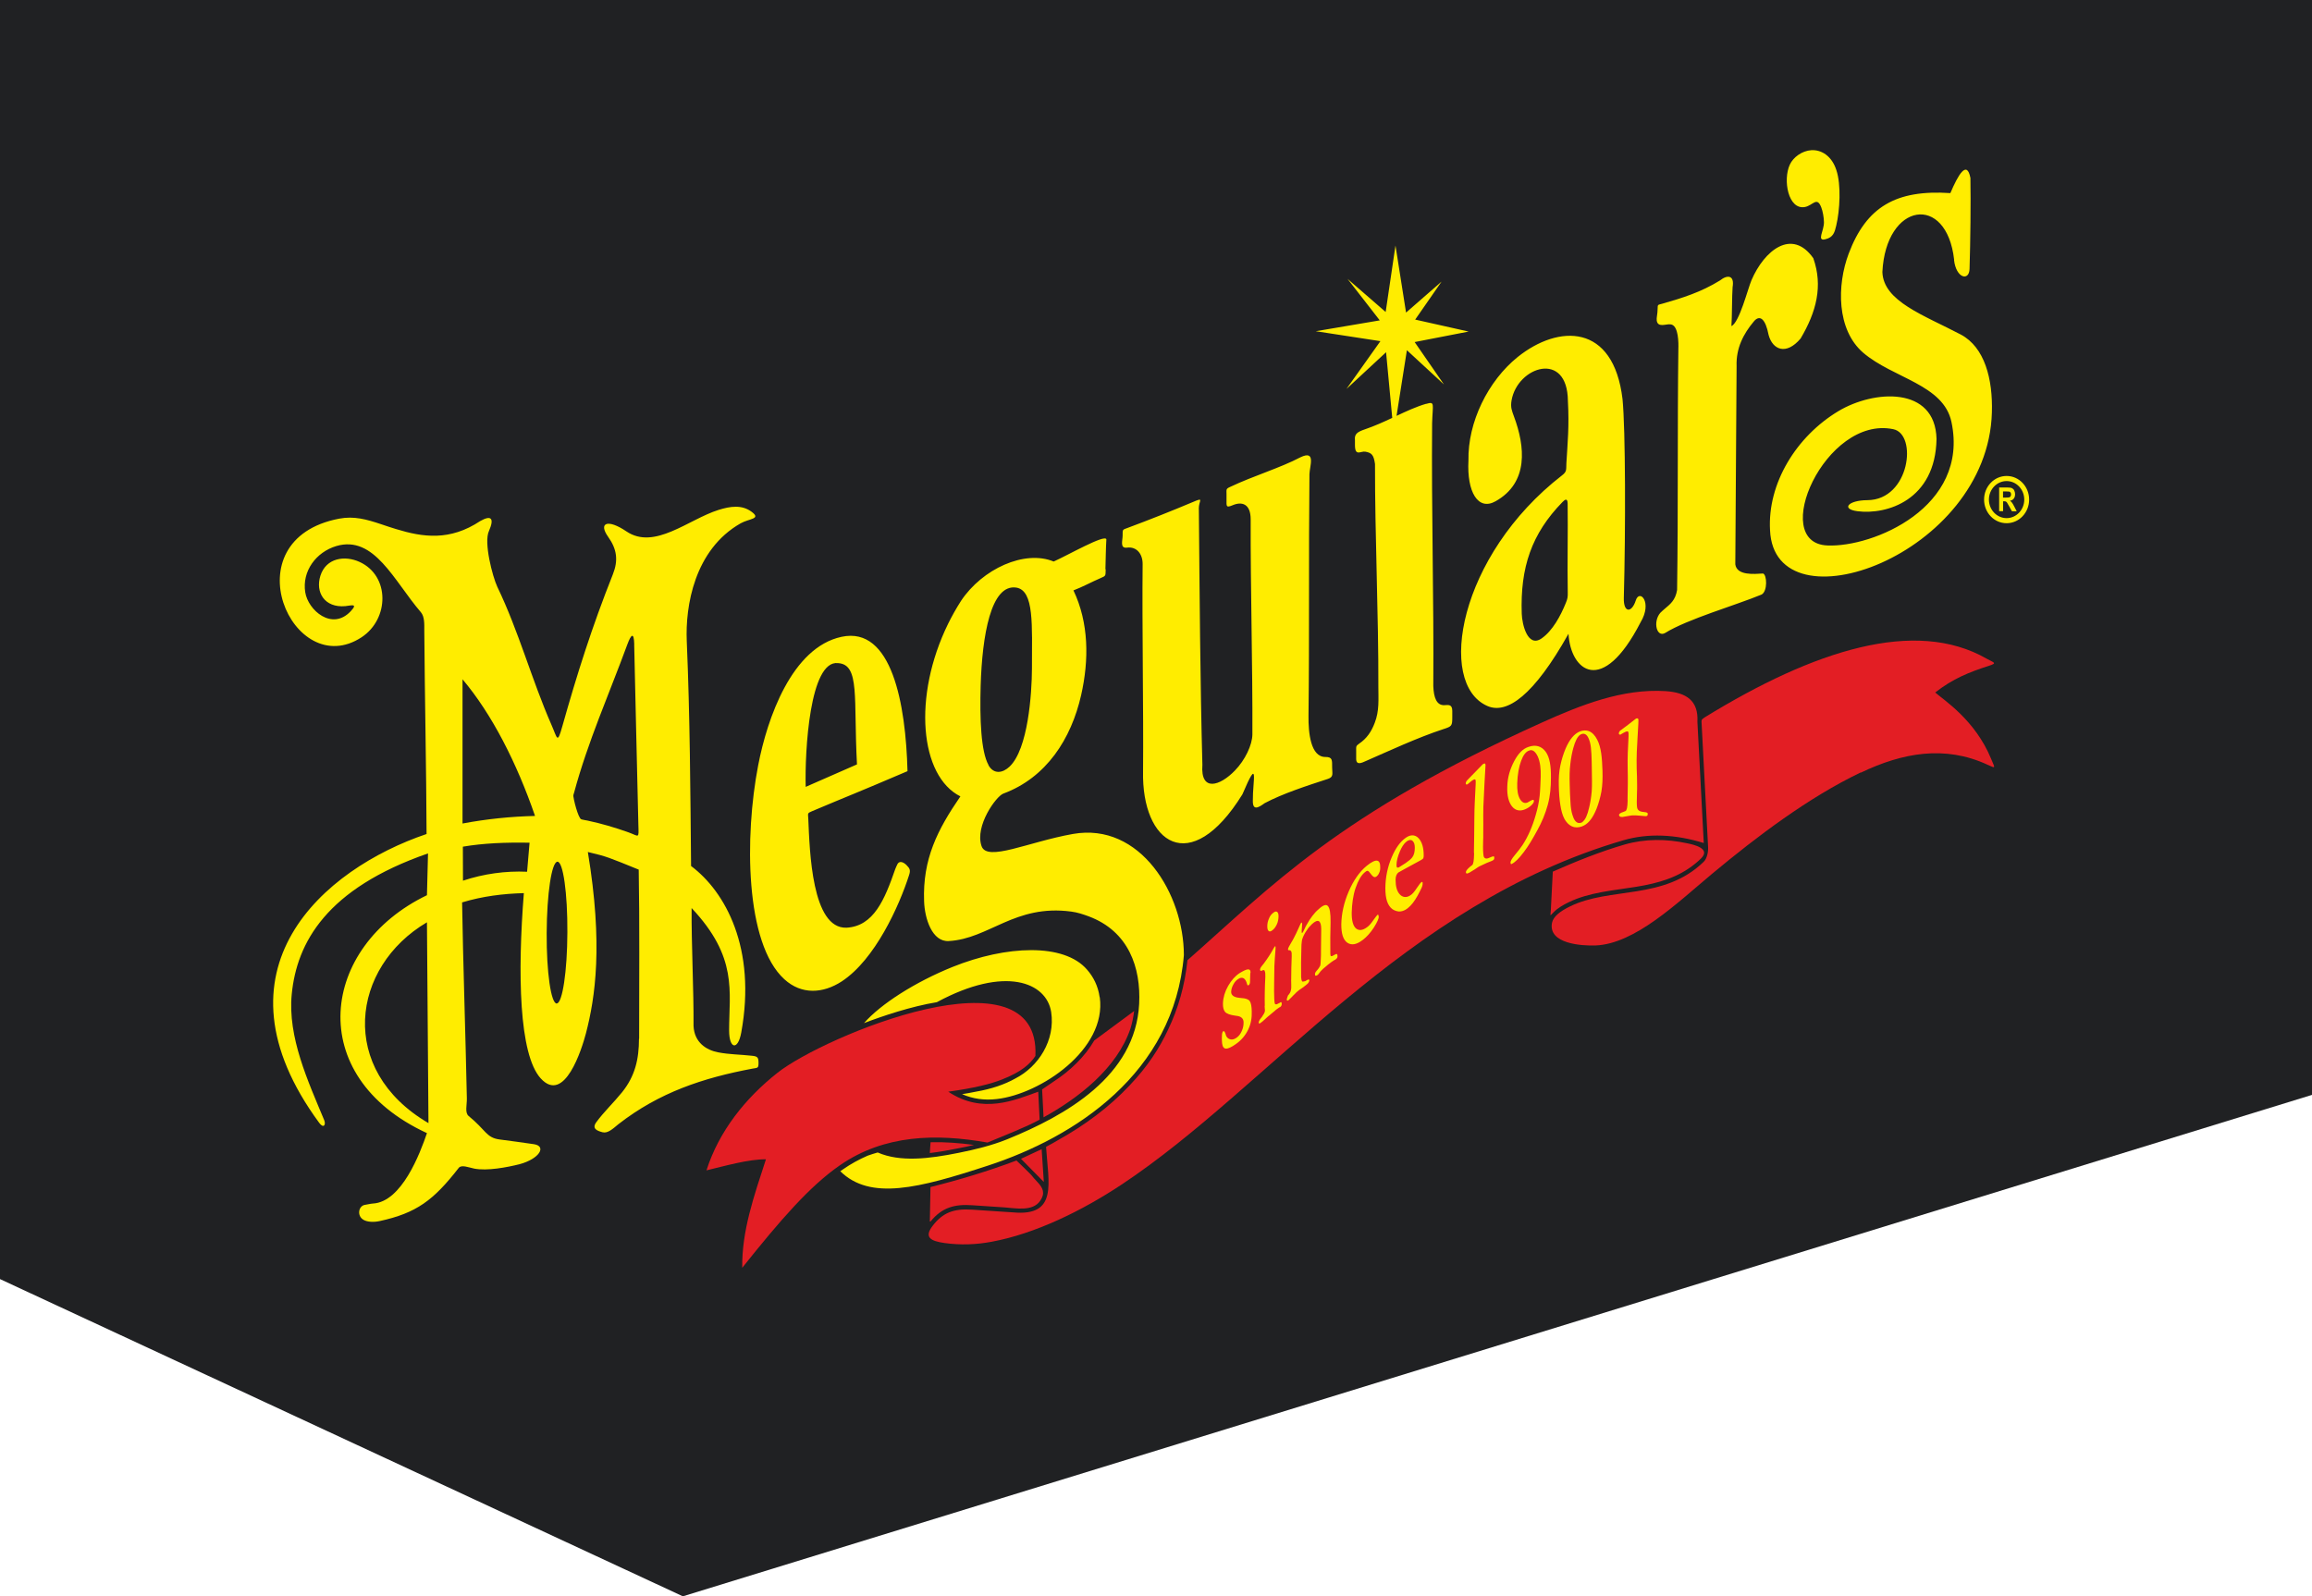 <?xml version="1.0" encoding="utf-8"?>
<!-- Generator: Adobe Illustrator 24.1.0, SVG Export Plug-In . SVG Version: 6.00 Build 0)  -->
<svg version="1.2" baseProfile="tiny" id="Layer_1" xmlns="http://www.w3.org/2000/svg" xmlns:xlink="http://www.w3.org/1999/xlink"
	 x="0px" y="0px" viewBox="0 0 60.769 41.963" xml:space="preserve">
<path fill="#202123" d="M0,33.624V0h60.769v28.782L17.949,41.963L0,33.624z"/>
<path fill-rule="evenodd" fill="#E31E24" d="M40.814,22.913l-0.051,1.001
	c-0.008,0.175-0.042,0.181,0.074,0.065c0.111-0.113,0.261-0.196,0.382-0.255
	c0.555-0.273,1.195-0.315,1.793-0.413c0.578-0.095,1.102-0.241,1.558-0.618
	c0.048-0.039,0.093-0.08,0.139-0.125c0.275-0.267-0.207-0.368-0.368-0.401
	c-0.541-0.116-1.096-0.122-1.637,0.033C42.049,22.39,41.42,22.646,40.814,22.913z
	 M42.675,22.087c0.646-0.187,1.359-0.157,2.107,0.074l-0.167-3.188
	c0.031-0.553-0.289-0.769-0.838-0.805c-1.13-0.071-2.226,0.365-3.243,0.823
	c-5.392,2.43-7.105,4.302-9.323,6.251c-0.068,0.669-0.246,1.278-0.51,1.827
	c-0.221,0.478-0.541,0.972-1.011,1.465c-0.535,0.57-1.175,1.043-1.866,1.429
	c-0.105,0.062-0.215,0.125-0.329,0.184c0.059,0.951,0.32,1.836-0.869,1.723
	c-0.079-0.006-0.156-0.012-0.235-0.015c-0.28-0.018-0.561-0.039-0.841-0.056
	c-0.49-0.033-0.773,0.083-1.034,0.422c-0.241,0.312-0.045,0.404,0.309,0.455
	c0.425,0.059,0.838,0.042,1.238-0.033c1.147-0.211,2.385-0.817,3.43-1.512
	C33.338,28.579,36.9,23.772,42.675,22.087z M48.91,20.311
	c1.093-0.523,2.209-0.728,3.33-0.208c0.235,0.107,0.195,0.092,0.096-0.152
	c-0.422-1.031-1.255-1.554-1.47-1.747c0.459-0.362,0.9-0.538,1.41-0.701
	c0.238-0.077,0.125-0.083-0.057-0.187c-1.88-1.078-4.54-0.223-7.408,1.539
	c-0.048,0.03-0.074,0.051-0.085,0.077c0,0.015,0,0.027-0.003,0.042l0.173,3.298
	c0.006,0.125-0.028,0.297-0.116,0.383c-1.051,1.019-2.455,0.651-3.517,1.174
	c-0.249,0.122-0.436,0.261-0.47,0.431c-0.105,0.555,0.79,0.606,1.144,0.594
	c1.036-0.042,2.135-1.108,3.064-1.884c1.181-0.983,2.532-2.005,3.902-2.662
	L48.91,20.311z M27.391,28.638c0.105-0.071,0.201-0.137,0.292-0.199
	c0.442-0.285,0.832-0.66,1.079-1.087c0.348-0.262,0.697-0.511,1.048-0.775
	c-0.02,0.16-0.051,0.315-0.096,0.46c-0.357,1.052-1.373,1.833-2.285,2.335
	C27.419,29.247,27.408,28.888,27.391,28.638z M24.457,31.208l-0.017,0.903
	l0.02-0.003c0.3-0.368,0.632-0.458,1.096-0.425
	c0.28,0.018,0.561,0.039,0.841,0.056c0.295,0.021,0.745,0.116,0.943-0.172
	c0.139-0.199,0.074-0.339-0.068-0.49c-0.068-0.074-0.139-0.151-0.144-0.163
	c-0.011-0.027-0.411-0.407-0.411-0.407c-0.742,0.279-1.498,0.508-2.263,0.698
	L24.457,31.208z M24.44,30.314c0.003-0.098,0.014-0.19,0.02-0.288
	c0.377-0.009,0.759,0.021,1.141,0.071c-0.142,0.036-0.283,0.065-0.428,0.092
	c-0.227,0.045-0.476,0.092-0.734,0.122V30.314z M26.836,30.462L27.436,31.071
	l-0.057-0.862l-0.541,0.252H26.836z M27.215,27.759
	c0.136-2.9-5.559-0.523-6.777,0.44c-0.85,0.671-1.541,1.539-1.869,2.567
	c0.496-0.119,1.104-0.294,1.563-0.291c-0.317,0.975-0.637,1.886-0.623,2.852
	c1.008-1.263,1.77-2.142,2.563-2.692c1.172-0.814,2.54-0.838,3.883-0.6
	c0.382-0.16,1.039-0.416,1.371-0.603l-0.037-0.734
	c-0.623,0.226-1.467,0.597-2.365,0c0.688-0.095,1.121-0.205,1.413-0.321
	C26.858,28.172,27.076,27.967,27.215,27.759z"/>
<path fill-rule="evenodd" fill="#FFED00" d="M21.245,21.52c0.037,0.847,0.091,2.9,1.005,2.867
	c0.714-0.039,1.002-0.737,1.28-1.539c0.014-0.042,0.034-0.074,0.048-0.11
	c0.045-0.119,0.156-0.089,0.249,0.003c0.091,0.092,0.108,0.137,0.068,0.261
	c-0.261,0.817-0.895,2.222-1.77,2.796c-0.493,0.321-1.056,0.357-1.509-0.056
	c-1.036-0.942-1.048-3.764-0.688-5.624c0.238-1.239,0.886-3.099,2.192-3.378
	c1.323-0.285,1.688,1.771,1.733,3.532c-1.388,0.594-1.546,0.645-2.515,1.055
	C21.214,21.378,21.239,21.383,21.245,21.52z M22.525,20.091
	c-0.094-1.738,0.085-2.623-0.498-2.659c-0.745-0.089-0.875,2.317-0.85,3.253
	l1.348-0.591V20.091z M28.903,26.214c-0.04-0.297-0.167-0.538-0.331-0.725
	c-0.609-0.707-2.13-0.636-3.534-0.071c-0.98,0.395-1.889,0.975-2.328,1.477
	c0.479-0.184,1.24-0.44,1.914-0.55c1.801-0.972,2.883-0.52,3.005,0.258
	c0.113,0.74-0.331,1.438-0.946,1.75c-0.272,0.152-0.615,0.273-1.036,0.345
	c-0.119,0.024-0.241,0.047-0.36,0.065c0.286,0.125,0.589,0.166,0.915,0.128
	c1.147-0.131,2.891-1.304,2.705-2.674L28.903,26.214z M31.511,13.38
	c0.02,2.187,0.034,4.545,0.093,6.726c-0.054,0.722,0.464,0.556,0.855,0.149
	c0.269-0.276,0.456-0.674,0.459-0.948c0.008-1.8-0.051-3.824-0.045-5.654
	c0-0.407-0.226-0.478-0.476-0.371c-0.176,0.074-0.159,0.024-0.159-0.149V12.994
	c0-0.131-0.02-0.143,0.099-0.196c0.62-0.294,1.303-0.493,1.846-0.778
	c0.416-0.199,0.238,0.238,0.235,0.446c-0.023,2.13,0,4.225-0.025,6.349
	c-0.006,0.451,0.057,1.087,0.445,1.084c0.187,0,0.176,0.08,0.176,0.276
	c0,0.158,0.048,0.247-0.11,0.3c-0.555,0.181-1.189,0.386-1.665,0.639
	c-0.17,0.125-0.317,0.202-0.309-0.074c-0.008-0.484,0.173-1.212-0.275-0.158
	c-1.368,2.207-2.651,1.289-2.611-0.609c0.014-1.592-0.028-3.833-0.011-5.443
	c0.003-0.262-0.153-0.469-0.413-0.434c-0.19,0.024-0.113-0.187-0.113-0.315
	c0-0.175-0.006-0.152,0.142-0.208c0.575-0.214,1.144-0.44,1.693-0.671
	c0.326-0.14,0.164-0.05,0.167,0.178H31.511z M37.486,10.617
	c0.238-0.071,0.17,0,0.156,0.511c-0.02,2.297,0.048,4.614,0.031,6.904
	c0.011,0.309,0.088,0.514,0.292,0.505c0.088-0.003,0.207-0.036,0.207,0.149
	v0.169c0,0.229-0.014,0.241-0.235,0.312c-0.683,0.223-1.467,0.591-2.036,0.838
	c-0.102,0.045-0.255,0.125-0.255-0.059v-0.208c0-0.113-0.011-0.128,0.079-0.19
	c0.198-0.134,0.32-0.312,0.408-0.544c0.125-0.321,0.096-0.615,0.096-0.96
	c0.006-1.881-0.091-3.948-0.088-5.847c-0.034-0.241-0.088-0.294-0.255-0.324
	c-0.119-0.021-0.272,0.137-0.272-0.175v-0.128
	c-0.02-0.166,0.071-0.22,0.272-0.288c0.243-0.083,0.479-0.19,0.708-0.297
	l-0.162-1.726l-1.042,0.966L36.283,8.968l-1.699-0.261l1.682-0.285L35.419,7.331
	l1.002,0.87L36.679,6.455l0.278,1.762L37.891,7.402L37.197,8.401l1.405,0.315
	l-1.419,0.276l0.77,1.114L36.979,9.206l-0.272,1.726
	c0.261-0.122,0.515-0.241,0.779-0.318V10.617z M41.204,13.24
	c0.011,0.719-0.011,1.61,0.003,2.332c0.003,0.119-0.006,0.172-0.051,0.279
	c-0.136,0.336-0.346,0.728-0.634,0.93c-0.368,0.258-0.515-0.368-0.524-0.645
	c-0.042-1.221,0.258-2.106,1.07-2.938c0.068-0.071,0.133-0.11,0.136,0.039
	V13.24z M41.227,16.666c0.054,0.96,0.883,1.661,1.895-0.309
	c0.317-0.526-0.028-0.885-0.127-0.573c-0.105,0.33-0.326,0.339-0.314-0.071
	c0.048-1.78,0.045-4.415-0.034-5.22c-0.238-1.999-1.682-1.97-2.756-1.108
	c-0.782,0.63-1.314,1.717-1.294,2.718c-0.045,0.835,0.255,1.331,0.711,1.075
	c0.881-0.493,0.776-1.447,0.487-2.225c-0.059-0.163-0.096-0.244-0.065-0.428
	c0.156-0.891,1.47-1.322,1.481,0.015c0.037,0.666-0.008,1.096-0.04,1.637
	c-0.008,0.172,0.017,0.217-0.113,0.318c-2.722,2.109-3.302,5.478-1.963,6.064
	c0.515,0.226,1.223-0.279,2.13-1.896L41.227,16.666z M29.055,14.966
	c0.008-0.258,0.011-0.57,0.025-0.787c-0.028-0.148-1.017,0.419-1.385,0.582
	c-0.765-0.315-1.875,0.193-2.435,1.034c-0.127,0.199-0.241,0.401-0.34,0.603
	c-0.937,1.913-0.742,4.005,0.323,4.537c-0.606,0.882-0.994,1.649-0.954,2.754
	c0.014,0.458,0.212,1.076,0.649,1.049c1.062-0.059,1.733-0.972,3.217-0.775
	c0.167,0.021,0.32,0.074,0.459,0.125c1.053,0.392,1.376,1.349,1.328,2.302
	c-0.096,1.901-1.926,2.932-3.469,3.559c-0.413,0.166-0.844,0.27-1.274,0.356
	c-0.79,0.16-1.541,0.247-2.13-0.009c-0.088,0.024-0.176,0.054-0.261,0.083
	c-0.227,0.098-0.445,0.217-0.657,0.365c-0.023,0.015-0.042,0.03-0.065,0.045
	c0.79,0.775,2.059,0.449,3.885-0.149c2.271-0.743,4.891-2.418,5.146-5.532
	c0-1.601-1.144-3.5-2.917-3.185c-1.172,0.208-2.257,0.74-2.401,0.318
	c-0.181-0.532,0.385-1.31,0.572-1.379c1.136-0.422,1.784-1.441,2.045-2.585
	c0.212-0.933,0.204-1.907-0.201-2.757c0.235-0.089,0.473-0.22,0.708-0.321
	c0.153-0.065,0.133-0.059,0.139-0.235H29.055z M25.983,20.112
	c-0.201-0.359-0.232-1.212-0.207-2.092c0.04-1.304,0.266-2.68,0.94-2.573
	c0.47,0.083,0.408,0.978,0.408,2.127c-0.003,0.665-0.102,2.118-0.589,2.579
	c-0.181,0.172-0.416,0.208-0.555-0.039L25.983,20.112z M13.919,22.153
	c-0.623-0.012-1.212,0.012-1.753,0.104l0.003,0.894
	c0.541-0.181,1.124-0.261,1.685-0.235L13.919,22.153z M11.262,29.524l-0.04-5.279
	C9.229,25.418,8.864,28.122,11.262,29.524z M14.635,26.378
	c0.147-0.006,0.275-0.844,0.278-1.869c0.006-1.031-0.113-1.863-0.261-1.857
	c-0.153,0.006-0.278,0.844-0.283,1.875c-0.006,1.025,0.113,1.857,0.266,1.854
	V26.378z M16.799,27.31c0-1.426,0.014-3.119-0.011-4.45
	c-0.784-0.318-0.833-0.345-1.337-0.463c0.405,2.442,0.193,3.835-0.051,4.771
	C15.295,27.566,14.839,29.039,14.211,28.347c-0.572-0.63-0.609-2.769-0.442-4.869
	c-0.541,0.015-1.082,0.08-1.623,0.244c0.023,1.512,0.093,3.556,0.125,5.155
	c0.003,0.169-0.057,0.371,0.045,0.458c0.459,0.374,0.462,0.57,0.81,0.618
	c0.28,0.039,0.623,0.08,0.909,0.125c0.34,0.053,0.142,0.386-0.379,0.526
	c-0.331,0.083-0.85,0.181-1.189,0.116C12.313,30.688,12.129,30.611,12.058,30.7
	c-0.665,0.856-1.113,1.188-2.079,1.399c-0.153,0.033-0.323,0.027-0.425-0.033
	c-0.181-0.104-0.133-0.374,0.048-0.395c0.054-0.006,0.119-0.027,0.201-0.033
	c0.756-0.042,1.238-1.319,1.419-1.851c-3.251-1.5-2.804-4.905,0-6.254
	l0.028-1.099c-2.67,0.927-3.449,2.344-3.582,3.702
	c-0.11,1.129,0.43,2.291,0.852,3.307c0.054,0.131-0.017,0.229-0.13,0.074
	C5.426,25.483,8.504,22.839,11.212,21.924c-0.006-1.667-0.048-3.657-0.06-5.357
	c0-0.152,0.011-0.357-0.091-0.475c-0.702-0.814-1.223-2.032-2.22-1.738
	c-0.532,0.158-0.906,0.66-0.818,1.215c0.074,0.472,0.705,1.022,1.195,0.499
	c0.204-0.217,0.008-0.149-0.142-0.134C8.53,15.982,8.283,15.569,8.422,15.133
	c0.15-0.469,0.643-0.538,1.028-0.362c0.801,0.365,0.784,1.497,0.057,1.979
	c-1.81,1.194-3.48-2.564-0.592-3.116c0.391-0.074,0.719,0.018,1.102,0.146
	c0.133,0.045,0.263,0.089,0.394,0.128c0.708,0.217,1.413,0.318,2.212-0.211
	c0.286-0.163,0.377-0.077,0.229,0.261c-0.142,0.3,0.094,1.197,0.218,1.465
	c0.564,1.17,0.906,2.448,1.422,3.625c0.161,0.365,0.153,0.526,0.289,0.042
	c0.385-1.364,0.776-2.605,1.328-3.993c0.147-0.371,0.105-0.663-0.125-0.986
	c-0.263-0.371-0.011-0.475,0.479-0.143c0.739,0.502,1.631-0.315,2.424-0.564
	c0.306-0.095,0.609-0.143,0.869,0.05c0.261,0.193-0.062,0.175-0.289,0.303
	c-1.218,0.692-1.456,2.181-1.416,3.096c0.085,2.008,0.094,3.91,0.113,5.912
	c0.901,0.674,1.722,2.16,1.32,4.373c-0.088,0.487-0.32,0.44-0.32-0.051
	c0-1.028,0.235-1.919-0.986-3.217c-0.006,0.957,0.057,2.142,0.051,3.099
	c0.02,0.434,0.334,0.636,0.651,0.695c0.3,0.057,0.564,0.054,0.884,0.089
	c0.142,0.015,0.173,0.039,0.173,0.184c0,0.143-0.017,0.131-0.156,0.154
	c-1.3,0.244-2.452,0.624-3.528,1.462c-0.147,0.122-0.28,0.247-0.416,0.211
	c-0.147-0.039-0.286-0.095-0.164-0.264c0.193-0.265,0.459-0.517,0.677-0.787
	c0.34-0.422,0.445-0.868,0.445-1.408L16.799,27.31z M44.116,9.123
	c0.003-0.285-0.04-0.6-0.224-0.597c-0.102-0.012-0.317,0.092-0.346-0.098
	C43.535,8.353,43.569,8.252,43.569,8.121c0-0.125,0.008-0.104,0.122-0.137
	c0.532-0.152,1.017-0.303,1.518-0.612c0.195-0.157,0.385-0.14,0.331,0.175
	c-0.017,0.217-0.014,0.808-0.031,1.025c0.21-0.092,0.433-0.989,0.527-1.206
	c0.337-0.787,1.065-1.373,1.625-0.579c0.258,0.731,0.082,1.411-0.334,2.112
	c-0.379,0.449-0.736,0.297-0.841-0.095c-0.079-0.413-0.227-0.547-0.388-0.354
	c-0.272,0.324-0.47,0.701-0.453,1.174c-0.011,1.848-0.023,3.363-0.034,5.211
	c0.04,0.3,0.496,0.255,0.728,0.241c0.105,0.027,0.125,0.466-0.037,0.553
	c-0.68,0.282-1.948,0.645-2.535,1.01c-0.224,0.128-0.326-0.294-0.13-0.526
	c0.037-0.039,0.076-0.071,0.113-0.104c0.147-0.125,0.286-0.226,0.331-0.499
	c0.031-2.13,0.006-4.26,0.034-6.39V9.123z M51.36,6.832
	c0.054,0.484,0.396,0.567,0.408,0.238c0.023-0.74,0.034-1.756,0.023-2.392
	c-0.093-0.481-0.323-0.083-0.527,0.398c-1.433-0.095-2.209,0.362-2.673,1.592
	c-0.312,0.829-0.32,1.999,0.38,2.603c0.79,0.677,2.115,0.835,2.322,1.824
	c0.473,2.246-2.067,3.295-3.259,3.244c-1.549-0.059-0.057-3.426,1.728-3.057
	c0.643,0.128,0.439,1.86-0.68,1.866c-0.51,0.003-0.697,0.235-0.258,0.291
	c0.77,0.098,2.048-0.291,2.076-1.901c-0.034-1.393-1.648-1.292-2.583-0.728
	c-1.102,0.662-1.863,1.898-1.793,3.128c0.113,2.656,5.729,0.671,5.831-3.096
	C52.382,9.96,52.164,9.129,51.541,8.796C50.564,8.282,49.502,7.922,49.477,7.15
	c0.091-1.83,1.688-2.077,1.886-0.321L51.36,6.832z M47.44,5.442
	c-0.439,0.08-0.583-0.71-0.396-1.114c0.088-0.193,0.32-0.365,0.566-0.38
	c0.261-0.015,0.535,0.146,0.657,0.523c0.13,0.386,0.093,1.058-0.003,1.459
	c-0.042,0.181-0.079,0.309-0.283,0.359c-0.243,0.062-0.034-0.226-0.04-0.449
	C47.939,5.712,47.91,5.554,47.871,5.453C47.757,5.153,47.65,5.403,47.44,5.442z
	 M12.157,17.857v3.791c0.634-0.119,1.269-0.184,1.906-0.199
	C13.582,20.052,12.928,18.769,12.157,17.857z M16.669,16.939
	c0.037,1.548,0.071,3.194,0.11,4.739c0.011,0.389,0.025,0.303-0.261,0.202
	c-0.357-0.128-0.714-0.232-1.076-0.309c-0.045-0.009-0.093-0.015-0.139-0.027
	c-0.04-0.009-0.045-0.018-0.065-0.053c-0.017-0.03-0.037-0.068-0.062-0.143
	c-0.045-0.128-0.088-0.297-0.105-0.413c-0.006-0.036,0.009-0.062,0.017-0.092
	c0.362-1.346,0.923-2.6,1.402-3.904c0.099-0.267,0.173-0.333,0.181,0.003
	L16.669,16.939z M52.742,12.512c0.329,0,0.592,0.279,0.592,0.621
	c0,0.345-0.266,0.621-0.592,0.621c-0.328,0-0.592-0.279-0.592-0.621
	C52.15,12.789,52.416,12.512,52.742,12.512z M52.742,12.646
	c0.258,0,0.464,0.22,0.464,0.487c0,0.27-0.21,0.487-0.464,0.487
	c-0.258,0-0.465-0.22-0.465-0.487C52.277,12.863,52.487,12.646,52.742,12.646z
	 M52.546,13.439v-0.624h0.218c0.054,0,0.096,0.006,0.119,0.018
	c0.025,0.012,0.045,0.03,0.059,0.059c0.014,0.03,0.023,0.062,0.023,0.098
	c0,0.048-0.011,0.086-0.034,0.116c-0.023,0.03-0.057,0.051-0.102,0.057
	c0.023,0.015,0.042,0.033,0.057,0.054c0.014,0.018,0.034,0.053,0.059,0.101
	l0.062,0.122h-0.125l-0.076-0.137c-0.026-0.047-0.045-0.08-0.054-0.092
	c-0.008-0.012-0.02-0.021-0.031-0.027c-0.011-0.006-0.028-0.006-0.051-0.006
	h-0.02v0.259H52.546V13.439z M52.651,13.08h0.076
	c0.051,0,0.082-0.003,0.093-0.009c0.011-0.006,0.023-0.015,0.028-0.027
	c0.006-0.012,0.011-0.027,0.011-0.048c0-0.021-0.006-0.039-0.014-0.05
	c-0.008-0.012-0.023-0.021-0.04-0.024c-0.008,0-0.034-0.003-0.076-0.003H52.648
	v0.157L52.651,13.08z"/>
<path fill-rule="evenodd" fill="#FFED00" d="M35.819,24.708c-0.156,0.122-0.294,0.149-0.405,0.074
	c-0.108-0.074-0.161-0.235-0.159-0.49c0.006-0.276,0.068-0.561,0.193-0.853
	c0.125-0.294,0.286-0.523,0.473-0.677c0.125-0.101,0.215-0.146,0.275-0.137
	c0.057,0.009,0.085,0.068,0.082,0.181c0,0.053-0.006,0.098-0.028,0.14
	c-0.017,0.042-0.04,0.071-0.074,0.098c-0.02,0.012-0.048,0.021-0.068,0.006
	c-0.023-0.009-0.059-0.048-0.105-0.11c-0.023-0.033-0.045-0.048-0.06-0.048
	c-0.02,0-0.045,0.015-0.074,0.042c-0.093,0.077-0.173,0.217-0.241,0.416
	c-0.065,0.196-0.093,0.413-0.099,0.636c-0.003,0.211,0.034,0.351,0.11,0.419
	c0.082,0.068,0.181,0.054,0.3-0.036c0.051-0.036,0.102-0.098,0.161-0.184
	c0.06-0.086,0.099-0.131,0.108-0.137c0.006-0.006,0.014-0.006,0.02,0.003
	c0.003,0.009,0.006,0.024,0.011,0.045c0.003,0.05-0.04,0.146-0.127,0.285
	c-0.088,0.137-0.187,0.247-0.295,0.33V24.708z M41.599,21.601
	c0.071-0.054,0.125-0.175,0.17-0.371c0.028-0.116,0.054-0.261,0.068-0.428
	c0.011-0.16,0.006-0.345,0.003-0.553c-0.003-0.163-0.003-0.303-0.011-0.428
	c-0.006-0.125-0.017-0.229-0.04-0.315c-0.023-0.08-0.068-0.208-0.161-0.217
	c-0.031-0.003-0.068,0.009-0.096,0.027c-0.071,0.051-0.13,0.166-0.181,0.354
	c-0.031,0.116-0.059,0.256-0.076,0.413c-0.02,0.157-0.023,0.33-0.017,0.523
	c0.003,0.181,0.011,0.342,0.02,0.475c0.006,0.137,0.023,0.25,0.051,0.336
	c0.037,0.134,0.094,0.205,0.161,0.217c0.04,0.006,0.079-0.006,0.113-0.03
	L41.599,21.601z M41.766,19.221c0.082,0.033,0.156,0.107,0.215,0.223
	c0.051,0.098,0.085,0.22,0.105,0.357c0.02,0.137,0.028,0.294,0.034,0.463
	c0.006,0.193,0,0.374-0.028,0.541c-0.031,0.169-0.076,0.321-0.13,0.46
	c-0.091,0.223-0.195,0.365-0.326,0.434c-0.076,0.042-0.17,0.062-0.255,0.045
	c-0.099-0.021-0.19-0.092-0.261-0.217c-0.051-0.095-0.085-0.22-0.108-0.368
	c-0.023-0.146-0.037-0.315-0.04-0.508c-0.006-0.19,0.006-0.362,0.04-0.526
	c0.034-0.163,0.082-0.312,0.139-0.449c0.105-0.241,0.227-0.389,0.377-0.449
	c0.074-0.03,0.164-0.036,0.241-0.006H41.766z M42.779,21.027
	c0.006-0.282,0.011-0.559,0.003-0.826c-0.006-0.273,0.006-0.553,0.023-0.841
	c0.003-0.062,0-0.101-0.006-0.116c-0.006-0.015-0.02-0.021-0.04-0.018
	c-0.023,0.006-0.057,0.021-0.094,0.042c-0.037,0.024-0.065,0.039-0.076,0.045
	c-0.011,0-0.02-0.003-0.028-0.006c-0.006-0.006-0.011-0.015-0.011-0.027
	c0-0.015,0.003-0.03,0.011-0.042c0.003-0.009,0.014-0.021,0.023-0.03
	c0.136-0.098,0.269-0.202,0.405-0.309c0.003-0.003,0.006-0.006,0.014-0.009
	c0.003,0,0.006-0.003,0.02-0.006c0.014,0,0.02,0,0.028,0.006
	c0.006,0.006,0.014,0.015,0.014,0.033c0,0.009-0.003,0.044-0.003,0.104
	c-0.011,0.244-0.031,0.493-0.04,0.734c-0.006,0.149-0.006,0.291-0.003,0.437
	c0.006,0.14,0.011,0.285,0.011,0.431c0,0.039,0,0.077,0,0.116
	c0,0.003-0.003,0.03-0.003,0.083c0,0.051-0.003,0.104-0.003,0.158
	c-0.006,0.137,0,0.226,0.011,0.264c0.014,0.036,0.037,0.059,0.071,0.074
	c0.023,0.012,0.065,0.021,0.119,0.024c0.057,0.006,0.082,0.018,0.085,0.039
	c0,0.03-0.003,0.044-0.011,0.053c-0.011,0.012-0.023,0.015-0.048,0.015
	c-0.014,0-0.057-0.006-0.136-0.012c-0.074-0.009-0.147-0.009-0.21-0.009
	c-0.02,0-0.059,0.009-0.119,0.018c-0.057,0.012-0.102,0.018-0.139,0.024
	c-0.031,0.003-0.051-0.003-0.065-0.009c-0.014-0.009-0.023-0.021-0.028-0.042
	c0-0.03,0.04-0.059,0.119-0.083c0.02-0.006,0.037-0.015,0.051-0.021
	c0.034-0.015,0.054-0.101,0.057-0.264c0-0.012,0-0.027,0-0.033L42.779,21.027z
	 M37.062,23.541c0.054-0.03,0.11-0.092,0.175-0.193
	c0.065-0.098,0.108-0.155,0.133-0.163c0.011-0.006,0.014-0.003,0.017,0.003
	c0.006,0.006,0.006,0.018,0.006,0.039c0,0.024-0.003,0.042-0.011,0.068
	c-0.006,0.024-0.023,0.059-0.045,0.101c-0.003,0.006-0.011,0.021-0.017,0.036
	c-0.082,0.163-0.161,0.288-0.244,0.374c-0.082,0.086-0.187,0.16-0.309,0.155
	c-0.059-0.006-0.119-0.027-0.17-0.062c-0.059-0.045-0.108-0.113-0.139-0.205
	c-0.031-0.092-0.045-0.211-0.045-0.351c0.003-0.279,0.057-0.553,0.17-0.814
	c0.099-0.235,0.221-0.401,0.357-0.499c0.116-0.086,0.246-0.107,0.354,0.012
	c0.085,0.101,0.127,0.244,0.127,0.446c0,0.033-0.003,0.053-0.011,0.071
	c-0.003,0.012-0.023,0.03-0.054,0.047C37.218,22.679,37.076,22.756,36.937,22.834
	c-0.06,0.033-0.122,0.068-0.181,0.101c-0.023,0.018-0.04,0.039-0.054,0.074
	c-0.014,0.033-0.02,0.074-0.02,0.116c0,0.175,0.034,0.303,0.108,0.383
	c0.074,0.083,0.173,0.092,0.263,0.039L37.062,23.541z M36.946,22.688
	c0.085-0.059,0.142-0.107,0.173-0.149c0.048-0.062,0.068-0.146,0.068-0.255
	c0-0.08-0.017-0.137-0.054-0.175c-0.057-0.059-0.139-0.012-0.187,0.033
	c-0.054,0.051-0.102,0.125-0.147,0.229c-0.06,0.14-0.093,0.261-0.093,0.374
	c0,0.03,0.006,0.051,0.017,0.059c0.014,0.006,0.031,0.006,0.054-0.009
	c0.065-0.039,0.122-0.077,0.173-0.11L36.946,22.688z M38.741,22.409
	c0.003-0.297,0.011-0.591,0.011-0.888c0-0.294,0.02-0.597,0.034-0.897
	c0.003-0.068,0.003-0.107-0.003-0.122c-0.006-0.015-0.023-0.018-0.045-0.009
	c-0.023,0.009-0.054,0.03-0.091,0.062c-0.04,0.036-0.068,0.059-0.082,0.065
	c-0.014,0.003-0.02,0.006-0.028,0C38.532,20.617,38.526,20.608,38.526,20.594
	c0-0.015,0.003-0.033,0.011-0.045c0.006-0.012,0.014-0.027,0.028-0.039
	c0.136-0.143,0.269-0.276,0.402-0.413c0.006-0.006,0.011-0.009,0.014-0.012
	c0.003-0.003,0.014-0.006,0.02-0.009c0.017-0.006,0.028-0.009,0.034-0.003
	c0.003,0.003,0.006,0.015,0.011,0.033c0,0.009-0.003,0.047-0.006,0.107
	c-0.014,0.258-0.031,0.517-0.04,0.766c-0.011,0.157-0.014,0.309-0.014,0.461
	c0,0.149,0.003,0.3,0,0.452c0,0.042,0,0.08,0,0.122
	c0,0.003-0.003,0.033-0.003,0.086c-0.003,0.053-0.003,0.11-0.003,0.163
	c0,0.14,0.011,0.232,0.02,0.258c0.014,0.033,0.037,0.048,0.071,0.048
	c0.028,0,0.068-0.015,0.119-0.039c0.054-0.024,0.085-0.024,0.085-0.003
	c0.003,0.03,0,0.048-0.006,0.062c-0.006,0.012-0.023,0.027-0.045,0.036
	c-0.014,0.006-0.059,0.027-0.139,0.056c-0.074,0.033-0.144,0.065-0.21,0.098
	c-0.02,0.015-0.06,0.036-0.116,0.077c-0.057,0.036-0.102,0.065-0.136,0.083
	c-0.034,0.018-0.054,0.024-0.071,0.024c-0.014-0.003-0.02-0.015-0.023-0.036
	c0-0.033,0.037-0.08,0.111-0.143c0.023-0.018,0.04-0.03,0.054-0.042
	c0.034-0.027,0.048-0.125,0.051-0.303c0-0.012-0.003-0.027-0.003-0.033H38.741z
	 M40.089,21.274c-0.142,0.059-0.258,0.033-0.346-0.074
	c-0.088-0.11-0.136-0.285-0.125-0.529c0.006-0.232,0.071-0.455,0.181-0.662
	c0.108-0.205,0.232-0.33,0.382-0.377c0.181-0.062,0.334-0.021,0.445,0.128
	c0.108,0.149,0.142,0.38,0.139,0.68c0,0.238-0.017,0.475-0.082,0.713
	c-0.065,0.241-0.161,0.466-0.275,0.671c-0.119,0.22-0.232,0.413-0.357,0.576
	c-0.125,0.166-0.227,0.267-0.314,0.309c-0.011,0.006-0.017,0.009-0.023,0.006
	c-0.003-0.003-0.006-0.012-0.011-0.03c-0.006-0.042,0.031-0.11,0.111-0.205
	c0.082-0.095,0.147-0.184,0.204-0.265c0.144-0.22,0.263-0.49,0.351-0.805
	c0.045-0.157,0.082-0.321,0.099-0.487c0.017-0.16,0.02-0.33,0.028-0.505
	c0.006-0.211-0.014-0.389-0.076-0.529c-0.065-0.137-0.142-0.193-0.224-0.16
	c-0.091,0.027-0.159,0.122-0.215,0.273c-0.057,0.154-0.094,0.351-0.102,0.588
	c-0.006,0.181,0.017,0.321,0.071,0.413c0.054,0.092,0.119,0.122,0.195,0.095
	c0.02-0.009,0.042-0.024,0.074-0.042c0.031-0.015,0.048-0.024,0.054-0.027
	c0.017-0.003,0.028-0.006,0.034,0c0.006,0.003,0.011,0.012,0.011,0.027
	c0,0.033-0.023,0.071-0.068,0.113C40.205,21.212,40.152,21.247,40.089,21.274z
	 M32.862,25.579c-0.003,0.077-0.003,0.155-0.006,0.232c0,0.027-0.003,0.042-0.011,0.053
	c-0.003,0.012-0.011,0.024-0.023,0.033c-0.02,0.012-0.037,0.006-0.042-0.021
	c-0.003-0.006-0.003-0.009-0.003-0.009c-0.02-0.08-0.051-0.128-0.091-0.151
	c-0.04-0.021-0.088-0.018-0.142,0.021c-0.051,0.03-0.093,0.08-0.127,0.143
	c-0.034,0.062-0.054,0.125-0.057,0.19c-0.003,0.089,0.068,0.146,0.212,0.16
	c0.023,0.003,0.045,0.003,0.054,0.006c0.116,0.006,0.19,0.033,0.224,0.083
	c0.034,0.05,0.048,0.14,0.051,0.267c0.006,0.169-0.02,0.327-0.091,0.475
	c-0.071,0.149-0.175,0.279-0.328,0.386c-0.116,0.083-0.207,0.122-0.258,0.119
	c-0.057-0.003-0.091-0.048-0.102-0.14c-0.011-0.101-0.006-0.178-0.003-0.229
	c0.006-0.051,0.017-0.08,0.034-0.089c0.02-0.012,0.04,0.012,0.06,0.074
	c0.006,0.027,0.014,0.047,0.02,0.059c0.028,0.048,0.065,0.074,0.116,0.083
	c0.051,0.009,0.102-0.009,0.156-0.048c0.057-0.039,0.102-0.098,0.136-0.178
	c0.034-0.077,0.048-0.155,0.045-0.235c-0.006-0.092-0.068-0.149-0.193-0.16
	c-0.011,0-0.017-0.003-0.02-0.003c-0.139-0.018-0.232-0.051-0.275-0.101
	c-0.037-0.048-0.057-0.119-0.054-0.223c0.006-0.154,0.051-0.309,0.136-0.457
	c0.085-0.149,0.187-0.264,0.303-0.339c0.099-0.059,0.17-0.095,0.221-0.098
	c0.048,0,0.068,0.03,0.065,0.095H32.862z M33.244,26.443c-0.003-0.122-0.003-0.246,0-0.374
	c0.003-0.128,0.006-0.255,0.014-0.383c0-0.006,0-0.012,0-0.018
	c0-0.056,0-0.104-0.011-0.128c-0.006-0.03-0.02-0.042-0.04-0.039
	c-0.006,0-0.017,0.003-0.031,0.012c-0.037,0.018-0.057,0.009-0.057-0.024
	c0-0.027,0.02-0.065,0.059-0.11c0.017-0.021,0.031-0.036,0.04-0.05
	c0.091-0.122,0.176-0.25,0.252-0.389c0.017-0.033,0.031-0.051,0.034-0.057
	c0.011-0.009,0.017-0.009,0.02-0.006c0.003,0.006,0.003,0.024,0.003,0.054
	c0,0.003,0,0.024-0.003,0.05c-0.014,0.146-0.02,0.282-0.028,0.419
	c-0.003,0.146-0.003,0.291-0.006,0.437s-0.003,0.285,0.003,0.425
	c0.003,0.074,0.011,0.113,0.02,0.128c0.006,0.012,0.02,0.015,0.048,0.009
	c0,0,0.003,0,0.006-0.003c0.023-0.009,0.04-0.021,0.051-0.027
	c0.011-0.003,0.02-0.006,0.034-0.018c0.02-0.015,0.034-0.006,0.037,0.027
	c0,0.015,0,0.033-0.006,0.051c-0.006,0.015-0.017,0.03-0.031,0.042
	c-0.003,0-0.011,0.003-0.02,0.009c-0.011,0.003-0.017,0.009-0.02,0.012
	c-0.011,0.006-0.028,0.021-0.051,0.036c-0.023,0.018-0.045,0.033-0.057,0.048
	c-0.065,0.051-0.105,0.089-0.139,0.116c-0.028,0.024-0.054,0.042-0.074,0.062
	c-0.028,0.024-0.051,0.051-0.074,0.068c-0.02,0.021-0.045,0.039-0.068,0.056
	c-0.02,0.018-0.034,0.027-0.048,0.027c-0.006,0-0.017-0.006-0.017-0.018
	c0-0.015,0.003-0.033,0.011-0.048c0.003-0.015,0.023-0.045,0.054-0.083
	c0.006-0.009,0.014-0.012,0.02-0.024c0.003-0.006,0.011-0.021,0.02-0.033
	c0.023-0.033,0.04-0.059,0.048-0.083c0.011-0.024,0.014-0.062,0.006-0.11
	c0-0.018-0.003-0.042-0.003-0.065L33.244,26.443z M33.31,24.343
	c0-0.071,0.017-0.137,0.045-0.199c0.023-0.06,0.059-0.11,0.108-0.146
	c0.042-0.036,0.076-0.047,0.105-0.027c0.023,0.015,0.04,0.056,0.037,0.128
	c-0.003,0.074-0.017,0.143-0.045,0.202c-0.031,0.065-0.065,0.113-0.111,0.149
	c-0.042,0.036-0.076,0.045-0.102,0.024C33.318,24.453,33.31,24.411,33.31,24.343z
	 M33.938,25.754c0-0.208,0.006-0.416,0.014-0.627c-0.003-0.012-0.003-0.03,0-0.042
	c0-0.071-0.02-0.104-0.06-0.107c-0.017,0.003-0.028,0-0.031-0.003
	c-0.006-0.006-0.006-0.012-0.006-0.027c0.003-0.024,0.028-0.077,0.076-0.155
	c0.031-0.056,0.06-0.098,0.076-0.134c0.037-0.068,0.076-0.152,0.119-0.247
	c0.043-0.098,0.068-0.149,0.074-0.155c0.011-0.006,0.014-0.006,0.02,0
	c0.003,0.009,0.006,0.021,0.006,0.042c0,0.015-0.006,0.042-0.006,0.08
	c-0.003,0.039-0.006,0.068-0.006,0.086c0,0.03,0,0.048,0.003,0.053
	c0,0.009,0.003,0.012,0.011,0.006c0.014-0.009,0.031-0.042,0.059-0.101
	c0.023-0.056,0.048-0.098,0.068-0.131c0.042-0.077,0.091-0.151,0.139-0.214
	c0.051-0.065,0.102-0.125,0.156-0.169c0.119-0.113,0.207-0.146,0.252-0.092
	c0.051,0.053,0.074,0.19,0.071,0.425c0,0.006,0,0.012,0,0.018
	c-0.006,0.256-0.011,0.514-0.006,0.764c0,0.012,0,0.027,0,0.042
	c0.003,0.009,0.003,0.018,0.003,0.03c0,0.018,0.003,0.033,0.011,0.036
	c0.006,0.006,0.017,0.003,0.031,0c0.014-0.003,0.023-0.009,0.037-0.018
	c0.011-0.006,0.02-0.012,0.034-0.018c0.031-0.018,0.048-0.021,0.054-0.018
	c0.011,0.006,0.014,0.018,0.017,0.039c0.003,0.018,0,0.039-0.003,0.05
	c-0.003,0.012-0.011,0.024-0.023,0.033c-0.011,0.006-0.017,0.018-0.028,0.027
	c-0.023,0.006-0.057,0.03-0.108,0.065c-0.048,0.033-0.11,0.086-0.19,0.154
	c-0.011,0.006-0.023,0.021-0.04,0.036c-0.017,0.018-0.031,0.03-0.037,0.036
	c-0.011,0.009-0.023,0.027-0.04,0.05c-0.017,0.024-0.034,0.042-0.043,0.054
	c-0.023,0.018-0.04,0.027-0.054,0.027c-0.017,0-0.023-0.006-0.023-0.024
	c-0.003-0.018-0.003-0.039,0.006-0.056c0.011-0.021,0.031-0.045,0.059-0.077
	c0.017-0.021,0.031-0.036,0.04-0.053c0.014-0.021,0.02-0.033,0.028-0.048
	c0.011-0.027,0.014-0.077,0.017-0.149c0.006-0.077,0.006-0.169,0.006-0.285
	c0-0.175,0.003-0.354,0.006-0.532c0-0.116-0.02-0.181-0.06-0.208
	c-0.04-0.024-0.105,0.003-0.181,0.074c-0.051,0.048-0.099,0.101-0.139,0.166
	c-0.045,0.062-0.082,0.131-0.108,0.202c-0.014,0.03-0.02,0.062-0.023,0.098
	c-0.006,0.036-0.011,0.104-0.011,0.199c-0.006,0.232-0.011,0.461-0.006,0.686
	c0,0.015,0,0.033,0,0.045c0.003,0.053,0.014,0.092,0.023,0.107
	c0.014,0.015,0.031,0.012,0.057,0.003c0.011-0.003,0.02-0.003,0.031-0.006
	c0.011-0.006,0.02-0.012,0.034-0.021c0.028-0.018,0.048-0.024,0.057-0.021
	c0.006,0,0.011,0.006,0.014,0.018c0.003,0.015-0.003,0.03-0.014,0.048
	c-0.006,0.015-0.02,0.036-0.042,0.053c-0.034,0.03-0.074,0.062-0.133,0.104
	c-0.057,0.039-0.099,0.065-0.122,0.089c-0.017,0.012-0.045,0.039-0.085,0.083
	c-0.003,0.003-0.006,0.003-0.006,0.003c-0.014,0.012-0.034,0.036-0.065,0.068
	c-0.034,0.033-0.06,0.059-0.082,0.08c-0.011,0.006-0.02,0.012-0.028,0.009
	c-0.011-0.003-0.014-0.012-0.017-0.024c0-0.012,0.006-0.039,0.02-0.077
	c0.006-0.015,0.014-0.033,0.017-0.042c0.014-0.009,0.02-0.021,0.031-0.036
	c0.011-0.018,0.023-0.033,0.031-0.056c0.011-0.027,0.017-0.062,0.02-0.104
	c0.003-0.045-0.003-0.113-0.003-0.208L33.938,25.754z"/>
</svg>

